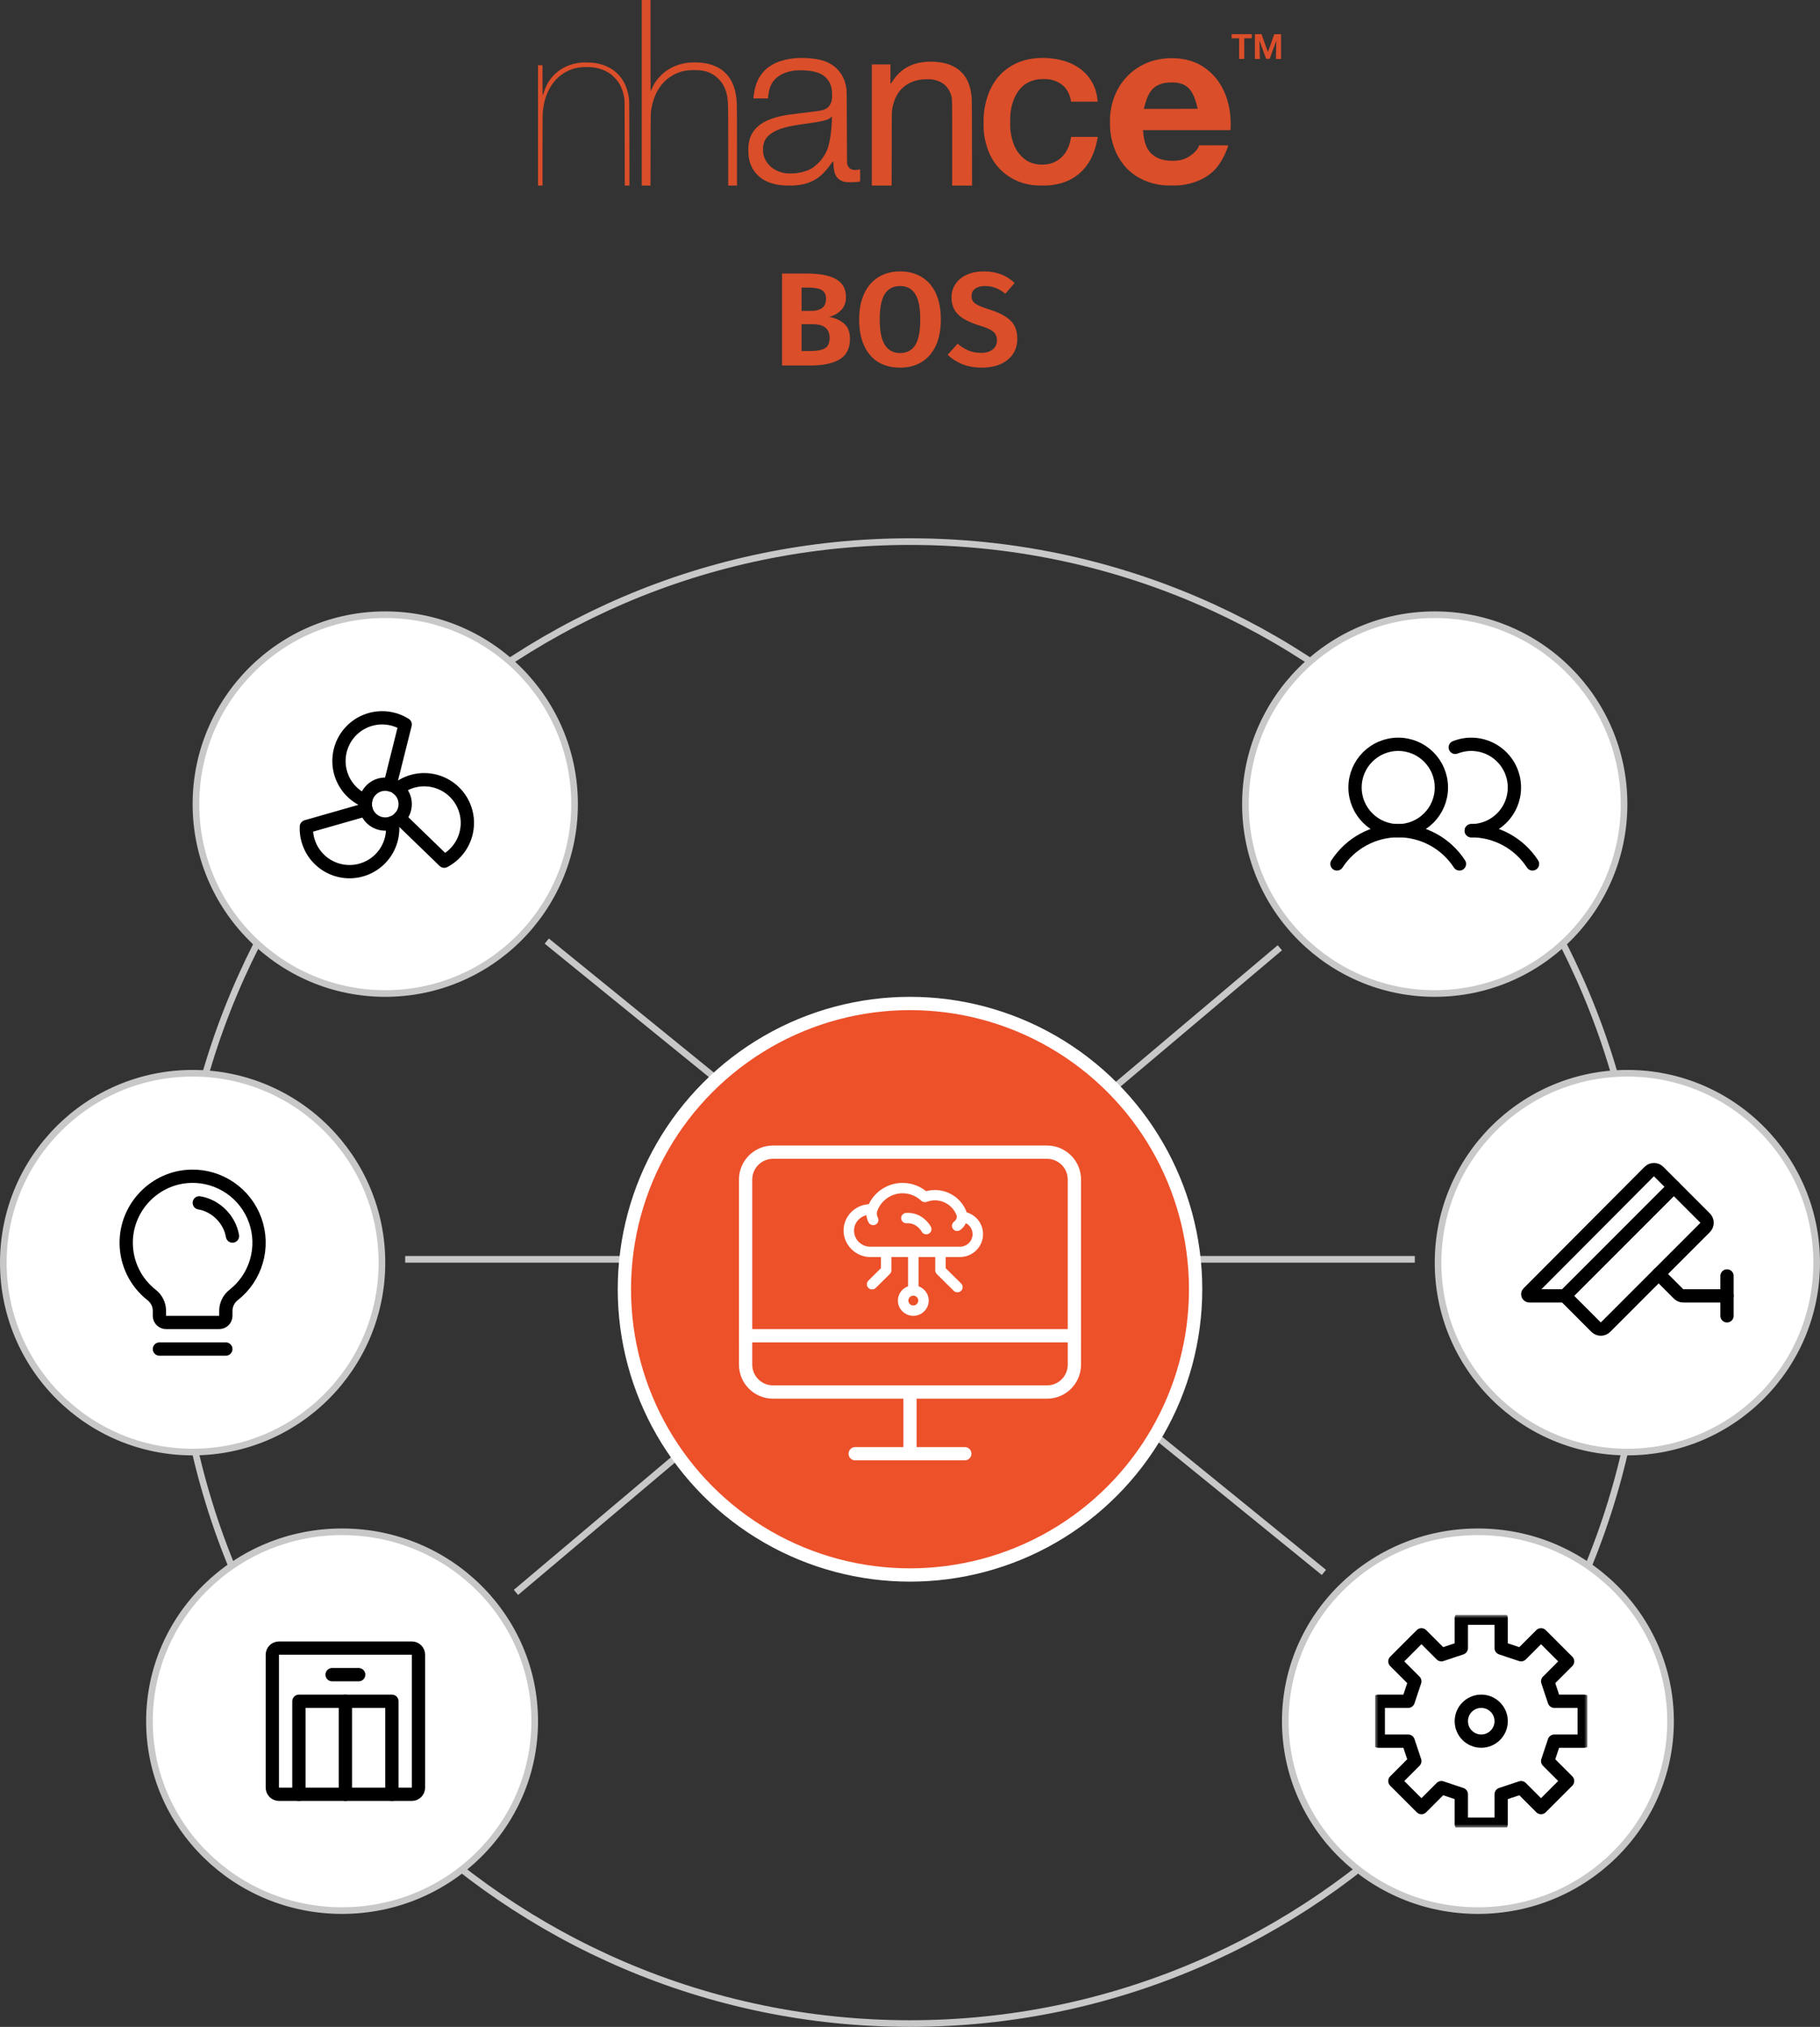 <svg xmlns="http://www.w3.org/2000/svg" width="274" height="305" viewBox="0 0 274 305" fill="none"><rect x="0" y="0" width="274" height="305" fill="#333333" stroke="none"/><path d="M137 81.5C198.023 81.5 247.5 131.416 247.5 193C247.5 254.584 198.023 304.5 137 304.5C75.977 304.5 26.5 254.584 26.5 193C26.5 131.416 75.977 81.5 137 81.5Z" stroke="#C8C8C8"></path><circle cx="58" cy="121" r="28.5" fill="white" stroke="#C8C8C8"></circle><circle cx="29" cy="190" r="28.5" fill="white" stroke="#C8C8C8"></circle><path d="M51.5 230.5C67.524 230.5 80.5 243.268 80.5 259C80.5 274.732 67.524 287.5 51.5 287.5C35.476 287.5 22.5 274.732 22.5 259C22.5 243.268 35.476 230.5 51.5 230.5Z" fill="white" stroke="#C8C8C8"></path><circle cx="29" cy="29" r="28.5" transform="matrix(-1 0 0 1 245 92)" fill="white" stroke="#C8C8C8"></circle><circle cx="29" cy="29" r="28.5" transform="matrix(-1 0 0 1 274 161)" fill="white" stroke="#C8C8C8"></circle><path d="M222.5 230.5C206.476 230.5 193.5 243.268 193.5 259C193.5 274.732 206.476 287.5 222.5 287.5C238.524 287.5 251.5 274.732 251.5 259C251.5 243.268 238.524 230.5 222.5 230.5Z" fill="white" stroke="#C8C8C8"></path><g clip-path="url(#clip0_181_695)"><path d="M58 124C59.657 124 61 122.657 61 121C61 119.343 59.657 118 58 118C56.343 118 55 119.343 55 121C55 122.657 56.343 124 58 124Z" stroke="black" stroke-width="2" stroke-linecap="round" stroke-linejoin="round"></path><path d="M55.039 120.517C54.208 120.172 53.457 119.659 52.835 119.008C52.212 118.358 51.732 117.586 51.423 116.74C51.115 115.895 50.986 114.994 51.044 114.096C51.102 113.198 51.345 112.322 51.76 111.523C52.174 110.723 52.749 110.019 53.45 109.454C54.151 108.889 54.961 108.476 55.83 108.24C56.698 108.005 57.606 107.952 58.496 108.086C59.386 108.22 60.239 108.537 61 109.017L58.729 118.085" stroke="black" stroke-width="2" stroke-linecap="round" stroke-linejoin="round"></path><path d="M59.062 123.806C59.181 124.7 59.113 125.608 58.862 126.474C58.611 127.339 58.183 128.143 57.605 128.834C57.026 129.526 56.311 130.089 55.503 130.489C54.695 130.889 53.813 131.116 52.913 131.157C52.013 131.198 51.114 131.051 50.273 130.725C49.433 130.4 48.669 129.904 48.031 129.267C47.392 128.631 46.893 127.869 46.565 127.03C46.237 126.19 46.087 125.292 46.125 124.391L55.114 121.824" stroke="black" stroke-width="2" stroke-linecap="round" stroke-linejoin="round"></path><path d="M59.899 118.676C60.613 118.127 61.434 117.732 62.309 117.516C63.184 117.301 64.094 117.27 64.982 117.425C65.87 117.58 66.715 117.918 67.466 118.417C68.216 118.917 68.854 119.567 69.339 120.326C69.825 121.086 70.147 121.937 70.285 122.828C70.424 123.718 70.376 124.628 70.144 125.499C69.913 126.37 69.502 127.183 68.939 127.887C68.377 128.591 67.674 129.17 66.875 129.588L60.157 123.088" stroke="black" stroke-width="2" stroke-linecap="round" stroke-linejoin="round"></path></g><g clip-path="url(#clip1_181_695)"><path d="M24 203H34" stroke="black" stroke-width="2" stroke-linecap="round" stroke-linejoin="round"></path><path d="M22.837 194.875C21.649 193.946 20.686 192.76 20.021 191.406C19.357 190.052 19.007 188.565 19 187.056C18.97 181.636 23.34 177.125 28.759 177C30.859 176.949 32.921 177.561 34.654 178.748C36.387 179.936 37.702 181.639 38.412 183.616C39.122 185.593 39.192 187.743 38.611 189.762C38.03 191.781 36.828 193.565 35.176 194.863C34.812 195.145 34.517 195.507 34.313 195.921C34.109 196.334 34.002 196.789 34 197.25V198C34 198.265 33.895 198.52 33.707 198.707C33.52 198.895 33.265 199 33 199H25C24.735 199 24.48 198.895 24.293 198.707C24.105 198.52 24 198.265 24 198V197.25C24 196.792 23.895 196.34 23.693 195.928C23.492 195.517 23.199 195.156 22.837 194.875Z" stroke="black" stroke-width="2" stroke-linecap="round" stroke-linejoin="round"></path><path d="M30 181C32.5 181.421 34.576 183.5 35 186" stroke="black" stroke-width="2" stroke-linecap="round" stroke-linejoin="round"></path></g><g clip-path="url(#clip2_181_695)"><path d="M62 248H42C41.448 248 41 248.448 41 249V269C41 269.552 41.448 270 42 270H62C62.552 270 63 269.552 63 269V249C63 248.448 62.552 248 62 248Z" stroke="black" stroke-width="2" stroke-linecap="round" stroke-linejoin="round"></path><path d="M59 270V256H45V270" stroke="black" stroke-width="2" stroke-linecap="round" stroke-linejoin="round"></path><path d="M52 270V256" stroke="black" stroke-width="2" stroke-linecap="round" stroke-linejoin="round"></path><path d="M50 252H54" stroke="black" stroke-width="2" stroke-linecap="round" stroke-linejoin="round"></path></g><g clip-path="url(#clip3_181_695)"><path d="M210.5 125C214.09 125 217 122.09 217 118.5C217 114.91 214.09 112 210.5 112C206.91 112 204 114.91 204 118.5C204 122.09 206.91 125 210.5 125Z" stroke="black" stroke-width="2" stroke-linecap="round" stroke-linejoin="round"></path><path d="M201.279 130C202.278 128.464 203.644 127.202 205.255 126.329C206.865 125.455 208.668 124.997 210.5 124.997C212.332 124.997 214.135 125.455 215.745 126.329C217.356 127.202 218.722 128.464 219.721 130" stroke="black" stroke-width="2" stroke-linecap="round" stroke-linejoin="round"></path><path d="M221.5 125C223.332 124.999 225.135 125.456 226.746 126.329C228.356 127.202 229.723 128.464 230.721 130" stroke="black" stroke-width="2" stroke-linecap="round" stroke-linejoin="round"></path><path d="M219.086 112.462C219.975 112.108 220.932 111.954 221.887 112.012C222.843 112.07 223.774 112.338 224.614 112.797C225.453 113.257 226.181 113.896 226.746 114.669C227.31 115.443 227.696 116.331 227.877 117.271C228.058 118.211 228.029 119.18 227.792 120.107C227.556 121.035 227.117 121.898 226.508 122.637C225.899 123.375 225.134 123.97 224.268 124.378C223.403 124.787 222.457 124.999 221.5 125" stroke="black" stroke-width="2" stroke-linecap="round" stroke-linejoin="round"></path></g><g clip-path="url(#clip4_181_695)"><path d="M260 192V198" stroke="black" stroke-width="2" stroke-linecap="round" stroke-linejoin="round"></path><path d="M252 178.586L235.586 195" stroke="black" stroke-width="2" stroke-linecap="round" stroke-linejoin="round"></path><path d="M230.074 194.574C230.039 194.609 230.015 194.653 230.006 194.702C229.996 194.75 230.001 194.8 230.02 194.846C230.039 194.891 230.071 194.93 230.112 194.958C230.153 194.985 230.201 195 230.25 195H235.586L240.292 199.708C240.385 199.801 240.496 199.874 240.617 199.925C240.738 199.975 240.869 200.001 241 200.001C241.131 200.001 241.262 199.975 241.383 199.925C241.504 199.874 241.615 199.801 241.707 199.708L256.707 184.708C256.8 184.615 256.874 184.504 256.925 184.383C256.975 184.262 257.001 184.131 257.001 184C257.001 183.869 256.975 183.739 256.925 183.617C256.874 183.496 256.8 183.385 256.707 183.293L249.707 176.293C249.615 176.2 249.504 176.126 249.383 176.075C249.262 176.025 249.131 175.999 249 175.999C248.869 175.999 248.738 176.025 248.617 176.075C248.496 176.126 248.385 176.2 248.292 176.293L230.074 194.574Z" stroke="black" stroke-width="2" stroke-linecap="round" stroke-linejoin="round"></path><path d="M249.708 191.708L252.708 194.708C252.895 194.895 253.149 195 253.414 195H260" stroke="black" stroke-width="2" stroke-linecap="round" stroke-linejoin="round"></path></g><g clip-path="url(#clip5_181_695)"><mask id="mask0_181_695" style="mask-type:luminance" maskUnits="userSpaceOnUse" x="207" y="243" width="32" height="32"><path d="M239 243H207V275H239V243Z" fill="white"></path></mask><g mask="url(#mask0_181_695)"><path d="M223 243.5H220V248L217 249L214 246L210 250L213 253L212 256H207.5V262H212L213 265L210 268L214 272L217 269L220 270V274.5H223H226V270L229 269L232 272L236 268L233 265L234 262H238.5V256H234L233 253L236 250L232 246L229 249L226 248V243.5H223Z" stroke="black" stroke-width="2" stroke-linecap="round" stroke-linejoin="round"></path><path d="M223 262C224.657 262 226 260.657 226 259C226 257.343 224.657 256 223 256C221.343 256 220 257.343 220 259C220 260.657 221.343 262 223 262Z" stroke="black" stroke-width="2" stroke-linecap="round" stroke-linejoin="round"></path></g></g><line x1="82.315" y1="141.612" x2="199.315" y2="236.612" stroke="#C8C8C8"></line><line x1="77.678" y1="239.618" x2="192.678" y2="142.618" stroke="#C8C8C8"></line><line x1="61" y1="189.5" x2="213" y2="189.5" stroke="#C8C8C8"></line><circle cx="137" cy="194" r="43" fill="#EC512A" stroke="white" stroke-width="2"></circle><g clip-path="url(#clip6_181_695)"><path d="M116.375 209.469H157.625C159.903 209.469 161.75 207.622 161.75 205.344V177.5C161.75 175.222 159.903 173.375 157.625 173.375H116.375C114.097 173.375 112.25 175.222 112.25 177.5V205.344C112.25 207.622 114.097 209.469 116.375 209.469Z" stroke="white" stroke-width="2" stroke-linecap="round" stroke-linejoin="round"></path><path d="M145.25 218.75H128.75" stroke="white" stroke-width="2" stroke-linecap="round" stroke-linejoin="round"></path><path d="M112.25 201H161.75" stroke="white" stroke-width="2" stroke-linecap="round" stroke-linejoin="round"></path><path d="M137 210.5V218.75" stroke="white" stroke-width="2" stroke-linecap="round" stroke-linejoin="round"></path><g clip-path="url(#clip7_181_695)"><path d="M135.881 178C133.694 178 131.718 179.267 130.794 181.206C128.681 181.324 127 183.061 127 185.179C127 187.297 128.806 189.158 131.025 189.158L132.623 189.158L132.623 190.835L130.735 192.701C130.428 193.005 130.428 193.498 130.735 193.801C131.042 194.105 131.541 194.105 131.848 193.801L133.966 191.708C134.114 191.562 134.197 191.364 134.197 191.158L134.197 189.156L136.711 189.156L136.711 193.556C135.819 193.877 135.177 194.716 135.177 195.706C135.177 196.97 136.219 198 137.498 198C138.777 198 139.819 196.972 139.819 195.706C139.819 194.716 139.177 193.877 138.285 193.556L138.285 189.156L140.799 189.156L140.799 191.158C140.799 191.364 140.882 191.562 141.029 191.708L143.585 194.234C143.892 194.537 144.391 194.537 144.698 194.234C144.852 194.081 144.928 193.882 144.928 193.684C144.928 193.485 144.852 193.285 144.698 193.134L142.373 190.835L142.373 189.158L144.511 189.158C146.433 189.158 147.996 187.612 147.996 185.713C147.996 184.172 146.986 182.861 145.532 182.428C144.817 180.425 142.909 179.067 140.735 179.067C140.303 179.067 139.863 179.128 139.423 179.247C138.418 178.44 137.176 178 135.878 178L135.881 178ZM138.246 195.707C138.246 196.114 137.911 196.444 137.501 196.444C137.09 196.444 136.755 196.114 136.755 195.707C136.755 195.3 137.09 194.969 137.501 194.969C137.911 194.969 138.246 195.3 138.246 195.707ZM138.695 180.685C138.912 180.892 139.232 180.957 139.514 180.853C139.938 180.698 140.338 180.623 140.737 180.623C142.229 180.623 143.529 181.556 144.03 182.925C144.03 182.927 144.03 182.931 144.03 182.935C144.052 183.016 144.14 183.439 143.617 183.849C143.277 184.115 143.22 184.604 143.488 184.942C143.759 185.279 144.254 185.335 144.595 185.069C144.998 184.752 145.256 184.402 145.412 184.058C146.021 184.375 146.422 184.996 146.422 185.713C146.422 186.754 145.565 187.602 144.511 187.602L131.025 187.602C129.673 187.602 128.575 186.515 128.575 185.18C128.575 184.061 129.352 183.126 130.443 182.855C130.468 183.189 130.557 183.568 130.769 183.953C130.977 184.331 131.455 184.469 131.837 184.263C132.099 184.123 132.248 183.855 132.248 183.579C132.248 183.454 132.217 183.326 132.151 183.207C131.904 182.76 132.047 182.297 132.059 182.266L132.059 182.265C132.63 180.647 134.166 179.56 135.882 179.56C136.931 179.56 137.931 179.96 138.697 180.688L138.695 180.685Z" fill="white"></path><path d="M135.671 183.346C135.7 183.774 136.075 184.099 136.51 184.07C137.986 183.972 138.717 185.256 138.754 185.325C138.957 185.704 139.431 185.848 139.815 185.651C140.084 185.512 140.238 185.24 140.238 184.96C140.238 184.84 140.209 184.717 140.149 184.601C140.1 184.51 138.929 182.35 136.404 182.518C135.97 182.547 135.64 182.925 135.672 183.348L135.671 183.346Z" fill="white"></path></g></g><g clip-path="url(#clip8_181_695)"><path d="M96.611 13.964V27.927H97.272H97.931L97.944 22.514C97.953 16.59 97.944 16.96 98.138 16.011C98.597 13.757 99.754 12.11 101.509 11.208C102.421 10.74 103.277 10.549 104.478 10.549C105.894 10.549 106.75 10.777 107.6 11.386C108.705 12.175 109.361 13.354 109.527 14.841C109.629 15.759 109.635 16.233 109.635 22.065V27.927H110.297H110.959V22.083C110.959 18.613 110.947 15.98 110.928 15.596C110.848 13.948 110.507 12.738 109.826 11.716C109.561 11.313 108.927 10.675 108.548 10.426C107.409 9.681 106.066 9.354 104.315 9.4C103.622 9.419 103.237 9.468 102.652 9.61C101.436 9.905 100.435 10.45 99.557 11.297C98.877 11.956 98.421 12.624 98.104 13.437C98.052 13.573 97.993 13.687 97.972 13.696C97.944 13.705 97.934 12.181 97.934 6.854V0H97.272H96.611V13.964Z" fill="#DA4E2A"></path><path d="M185.412 5.45V5.758H185.982H186.551V7.313V8.868H186.936H187.321V7.313V5.758H187.891H188.46V5.45V5.142H186.936H185.412V5.45Z" fill="#DA4E2A"></path><path d="M188.922 7.005V8.868H189.298H189.67L189.649 7.719C189.639 7.091 189.621 6.469 189.612 6.343C189.599 6.217 189.603 6.121 189.612 6.13C189.624 6.143 189.855 6.759 190.123 7.501L190.61 8.852H190.88H191.151L191.644 7.485C191.937 6.675 192.143 6.149 192.149 6.189C192.155 6.229 192.146 6.58 192.128 6.971C192.109 7.362 192.094 7.95 192.094 8.274V8.868H192.479H192.864V7.005V5.142L192.349 5.148L191.835 5.157L191.373 6.472C191.118 7.196 190.899 7.793 190.89 7.805C190.871 7.821 190.659 7.236 190.089 5.613L189.923 5.142H189.424H188.922V7.005Z" fill="#DA4E2A"></path><path d="M119.796 8.751C117.604 8.917 115.868 9.677 114.827 10.928C114.029 11.885 113.617 12.987 113.438 14.632L113.42 14.81H114.528H115.64V14.69C115.64 14.475 115.732 13.85 115.809 13.548C115.991 12.84 116.277 12.319 116.73 11.87C117.392 11.211 118.389 10.78 119.612 10.617C119.772 10.598 120.203 10.58 120.566 10.58C122.623 10.583 123.888 11.029 124.621 12.002C125.074 12.603 125.243 13.163 125.268 14.148C125.28 14.69 125.274 14.801 125.219 15.072C125.092 15.691 124.769 16.156 124.304 16.39C123.892 16.599 123.587 16.664 122.306 16.812C120.945 16.972 118.814 17.243 118.411 17.307C116.801 17.569 115.399 18.065 114.553 18.671C113.164 19.666 112.597 20.925 112.662 22.878C112.693 23.77 112.832 24.402 113.145 25.054C113.392 25.569 113.654 25.941 114.038 26.326C114.861 27.148 115.874 27.613 117.333 27.838C117.86 27.918 119.171 27.952 119.759 27.899C121.487 27.742 122.755 27.21 123.827 26.187C124.187 25.843 124.692 25.239 125.086 24.688C125.249 24.457 125.4 24.266 125.419 24.266C125.44 24.263 125.459 24.408 125.474 24.669C125.514 25.479 125.597 25.926 125.782 26.311C126.035 26.84 126.472 27.185 127.1 27.345C127.577 27.468 128.901 27.453 129.425 27.321L129.495 27.305V26.381C129.495 25.513 129.492 25.458 129.443 25.479C129.132 25.599 128.599 25.615 128.273 25.513C127.934 25.405 127.694 25.159 127.562 24.771C127.516 24.629 127.509 24.195 127.494 19.121C127.479 14.065 127.472 13.6 127.423 13.302C127.306 12.609 127.159 12.107 126.949 11.685C126.263 10.309 125.154 9.434 123.599 9.037C122.561 8.769 121.034 8.655 119.796 8.751ZM125.216 18.598C125.139 20.023 124.969 21.116 124.674 22.148C124.489 22.788 124.012 23.635 123.51 24.207C123.266 24.485 122.697 24.999 122.364 25.236C121.872 25.59 121.01 25.892 120.089 26.034C119.59 26.111 118.679 26.129 118.263 26.067C116.816 25.852 115.72 25.091 115.159 23.912C114.962 23.493 114.897 23.201 114.879 22.616C114.867 22.191 114.873 22.08 114.931 21.8C115.092 21.027 115.443 20.531 116.178 20.038C117.114 19.41 118.417 19.023 120.6 18.721C124.024 18.247 124.763 18.065 125.129 17.609L125.231 17.483L125.24 17.723C125.246 17.858 125.237 18.25 125.216 18.598Z" fill="#DA4E2A"></path><path d="M156.098 8.748C154.229 8.899 152.653 9.496 151.341 10.552C149.546 11.999 148.487 14.111 148.133 16.966C148.053 17.606 148.053 19.411 148.133 20.029C148.505 22.942 149.74 25.116 151.803 26.496C152.903 27.235 154.032 27.653 155.452 27.851C155.938 27.918 157.324 27.946 157.89 27.9C159.686 27.749 161.163 27.195 162.364 26.224C162.86 25.824 163.405 25.215 163.818 24.602C164.455 23.654 164.963 22.311 165.206 20.929L165.265 20.599H163.26H161.256L161.197 20.913C161.093 21.492 160.932 21.979 160.683 22.486C160.086 23.694 159.039 24.479 157.715 24.713C157.296 24.787 156.477 24.787 156.052 24.71C155.156 24.556 154.442 24.177 153.771 23.509C152.908 22.65 152.41 21.529 152.151 19.86C152.093 19.466 152.083 19.297 152.083 18.428C152.08 17.357 152.12 16.901 152.268 16.165C152.533 14.878 153.183 13.656 153.977 12.966C154.59 12.433 155.215 12.147 156.175 11.956C156.563 11.879 157.653 11.879 158.059 11.956C159.171 12.162 160.089 12.732 160.612 13.536C160.899 13.973 161.126 14.567 161.216 15.094L161.249 15.303H163.263C165.166 15.303 165.277 15.3 165.262 15.248C165.255 15.22 165.24 15.097 165.227 14.98C165.194 14.613 165.034 13.871 164.901 13.48C164.28 11.62 162.854 10.17 160.877 9.394C159.501 8.856 157.746 8.618 156.098 8.748Z" fill="#DA4E2A"></path><path d="M175.774 8.766C173.936 8.895 172.489 9.376 171.094 10.318C170.564 10.675 170.263 10.928 169.782 11.405C169.12 12.07 168.615 12.766 168.2 13.582C167.631 14.703 167.316 15.768 167.147 17.151C167.085 17.649 167.094 19.241 167.162 19.799C167.433 22.031 168.27 23.906 169.637 25.341C170.746 26.505 172.356 27.367 174.081 27.712C174.931 27.884 175.233 27.909 176.375 27.912C177.48 27.912 177.754 27.893 178.515 27.755C180.335 27.425 181.96 26.579 182.989 25.424C183.607 24.731 184.174 23.804 184.565 22.847C184.719 22.477 184.919 21.929 184.919 21.889C184.919 21.874 183.968 21.862 182.724 21.862H180.528L180.473 22.018C180.273 22.573 179.534 23.299 178.752 23.709C178.121 24.038 177.591 24.168 176.745 24.192C175.47 24.229 174.502 23.986 173.711 23.429C172.741 22.742 172.258 21.658 172.095 19.789L172.076 19.583H178.665H185.252L185.273 19.189C185.301 18.758 185.276 17.899 185.227 17.397C184.974 14.878 184.069 12.766 182.594 11.245C181.307 9.915 179.75 9.117 177.93 8.855C177.289 8.763 176.356 8.723 175.774 8.766ZM177.243 12.455C178.61 12.677 179.411 13.443 179.95 15.047C180.058 15.374 180.301 16.267 180.301 16.341C180.301 16.372 179.472 16.381 176.255 16.381H172.206L172.314 15.971C172.655 14.672 173.012 13.917 173.545 13.379C174.031 12.889 174.7 12.578 175.528 12.458C175.935 12.399 176.886 12.396 177.243 12.455Z" fill="#DA4E2A"></path><path d="M139.611 9.29C137.763 9.4 136.393 9.97 135.282 11.082C134.912 11.454 134.601 11.845 134.324 12.289C134.222 12.455 134.118 12.594 134.093 12.594C134.059 12.594 134.053 12.335 134.053 11.146V9.699H132.652H131.251V18.813V27.927H132.744H134.235L134.247 22.376C134.256 16.282 134.244 16.683 134.441 15.857C134.955 13.693 136.368 12.35 138.518 11.993C138.93 11.925 139.842 11.898 140.239 11.944C140.885 12.021 141.529 12.255 141.979 12.575C142.533 12.972 142.955 13.57 143.176 14.275C143.358 14.851 143.352 14.589 143.352 21.55V27.927H144.845H146.342L146.329 21.36C146.32 14.281 146.326 14.681 146.166 13.794C145.969 12.707 145.612 11.882 145.045 11.193C144.377 10.386 143.401 9.795 142.274 9.518C141.501 9.33 140.442 9.237 139.611 9.29Z" fill="#DA4E2A"></path><path d="M87.543 9.41C86.595 9.508 85.856 9.708 85.101 10.069C84.088 10.555 83.239 11.306 82.62 12.261C82.293 12.766 81.958 13.542 81.801 14.155C81.782 14.235 81.748 14.287 81.724 14.287C81.684 14.287 81.677 13.992 81.677 12.055V9.822H81.339H81V18.875V27.927H81.339H81.677V22.714C81.677 19.54 81.69 17.323 81.708 17.043C81.893 14.306 83.029 12.159 84.904 10.992C85.927 10.361 86.943 10.087 88.282 10.087C89.421 10.087 90.277 10.266 91.152 10.684C91.697 10.946 92.038 11.19 92.485 11.639C93.304 12.455 93.766 13.422 93.984 14.78C94.034 15.075 94.037 15.651 94.046 21.514L94.055 27.927H94.412H94.767L94.754 21.56C94.745 15.836 94.739 15.158 94.693 14.817C94.474 13.206 93.883 11.956 92.91 11.036C92.014 10.192 90.945 9.699 89.511 9.465C89.218 9.419 87.842 9.379 87.543 9.41Z" fill="#DA4E2A"></path></g><path d="M124.819 47.68C125.753 47.853 126.506 48.193 127.079 48.7C127.666 49.193 127.959 49.953 127.959 50.98C127.959 52.433 127.439 53.467 126.399 54.08C125.359 54.693 123.913 55 122.059 55H117.739V41.16H121.519C123.413 41.16 124.859 41.44 125.859 42C126.859 42.56 127.359 43.46 127.359 44.7C127.359 45.513 127.113 46.173 126.619 46.68C126.139 47.173 125.539 47.507 124.819 47.68ZM120.679 43.28V46.78H122.119C122.839 46.78 123.393 46.633 123.779 46.34C124.166 46.033 124.359 45.573 124.359 44.96C124.359 44.347 124.153 43.913 123.739 43.66C123.326 43.407 122.679 43.28 121.799 43.28H120.679ZM122.079 52.82C122.999 52.82 123.699 52.687 124.179 52.42C124.659 52.14 124.899 51.62 124.899 50.86C124.899 49.473 124.046 48.78 122.339 48.78H120.679V52.82H122.079ZM135.504 40.84C136.771 40.84 137.864 41.127 138.784 41.7C139.704 42.26 140.411 43.08 140.904 44.16C141.397 45.24 141.644 46.547 141.644 48.08C141.644 49.587 141.397 50.887 140.904 51.98C140.411 53.06 139.704 53.887 138.784 54.46C137.864 55.033 136.771 55.32 135.504 55.32C134.237 55.32 133.137 55.04 132.204 54.48C131.284 53.907 130.577 53.08 130.084 52C129.591 50.907 129.344 49.6 129.344 48.08C129.344 46.587 129.591 45.3 130.084 44.22C130.591 43.127 131.304 42.293 132.224 41.72C133.157 41.133 134.251 40.84 135.504 40.84ZM135.504 43.04C134.491 43.04 133.724 43.44 133.204 44.24C132.697 45.04 132.444 46.32 132.444 48.08C132.444 49.84 132.704 51.12 133.224 51.92C133.744 52.72 134.504 53.12 135.504 53.12C136.517 53.12 137.277 52.727 137.784 51.94C138.291 51.14 138.544 49.853 138.544 48.08C138.544 46.307 138.291 45.027 137.784 44.24C137.277 43.44 136.517 43.04 135.504 43.04ZM148.092 40.84C149.092 40.84 149.959 40.987 150.692 41.28C151.439 41.56 152.125 41.993 152.752 42.58L151.352 44.2C150.859 43.8 150.365 43.507 149.872 43.32C149.379 43.133 148.852 43.04 148.292 43.04C147.679 43.04 147.185 43.173 146.812 43.44C146.452 43.693 146.272 44.06 146.272 44.54C146.272 44.873 146.345 45.147 146.492 45.36C146.652 45.573 146.925 45.773 147.312 45.96C147.699 46.147 148.279 46.36 149.052 46.6C150.425 47.04 151.452 47.587 152.132 48.24C152.812 48.88 153.152 49.8 153.152 51C153.152 51.853 152.939 52.607 152.512 53.26C152.085 53.9 151.465 54.407 150.652 54.78C149.839 55.14 148.885 55.32 147.792 55.32C146.699 55.32 145.725 55.147 144.872 54.8C144.019 54.453 143.285 53.98 142.672 53.38L144.172 51.72C144.705 52.173 145.259 52.52 145.832 52.76C146.405 52.987 147.032 53.1 147.712 53.1C148.432 53.1 149.005 52.933 149.432 52.6C149.872 52.267 150.092 51.8 150.092 51.2C150.092 50.827 150.012 50.52 149.852 50.28C149.705 50.027 149.445 49.8 149.072 49.6C148.699 49.4 148.159 49.193 147.452 48.98C145.945 48.513 144.865 47.953 144.212 47.3C143.572 46.647 143.252 45.793 143.252 44.74C143.252 43.967 143.459 43.287 143.872 42.7C144.285 42.1 144.859 41.64 145.592 41.32C146.325 41 147.159 40.84 148.092 40.84Z" fill="#DA4E2A"></path><defs><clipPath id="clip0_181_695"><rect width="32" height="32" fill="white" transform="translate(42 105)"></rect></clipPath><clipPath id="clip1_181_695"><rect width="32" height="32" fill="white" transform="translate(13 174)"></rect></clipPath><clipPath id="clip2_181_695"><rect width="32" height="32" fill="white" transform="translate(36 243)"></rect></clipPath><clipPath id="clip3_181_695"><rect width="32" height="32" fill="white" transform="translate(200 105)"></rect></clipPath><clipPath id="clip4_181_695"><rect width="32" height="32" fill="white" transform="translate(229 174)"></rect></clipPath><clipPath id="clip5_181_695"><rect width="32" height="32" fill="white" transform="translate(207 243)"></rect></clipPath><clipPath id="clip6_181_695"><rect width="66" height="66" fill="white" transform="translate(104 161)"></rect></clipPath><clipPath id="clip7_181_695"><rect width="20" height="21" fill="white" transform="translate(127 198) rotate(-90)"></rect></clipPath><clipPath id="clip8_181_695"><rect width="112" height="28" fill="white" transform="translate(81)"></rect></clipPath></defs></svg>